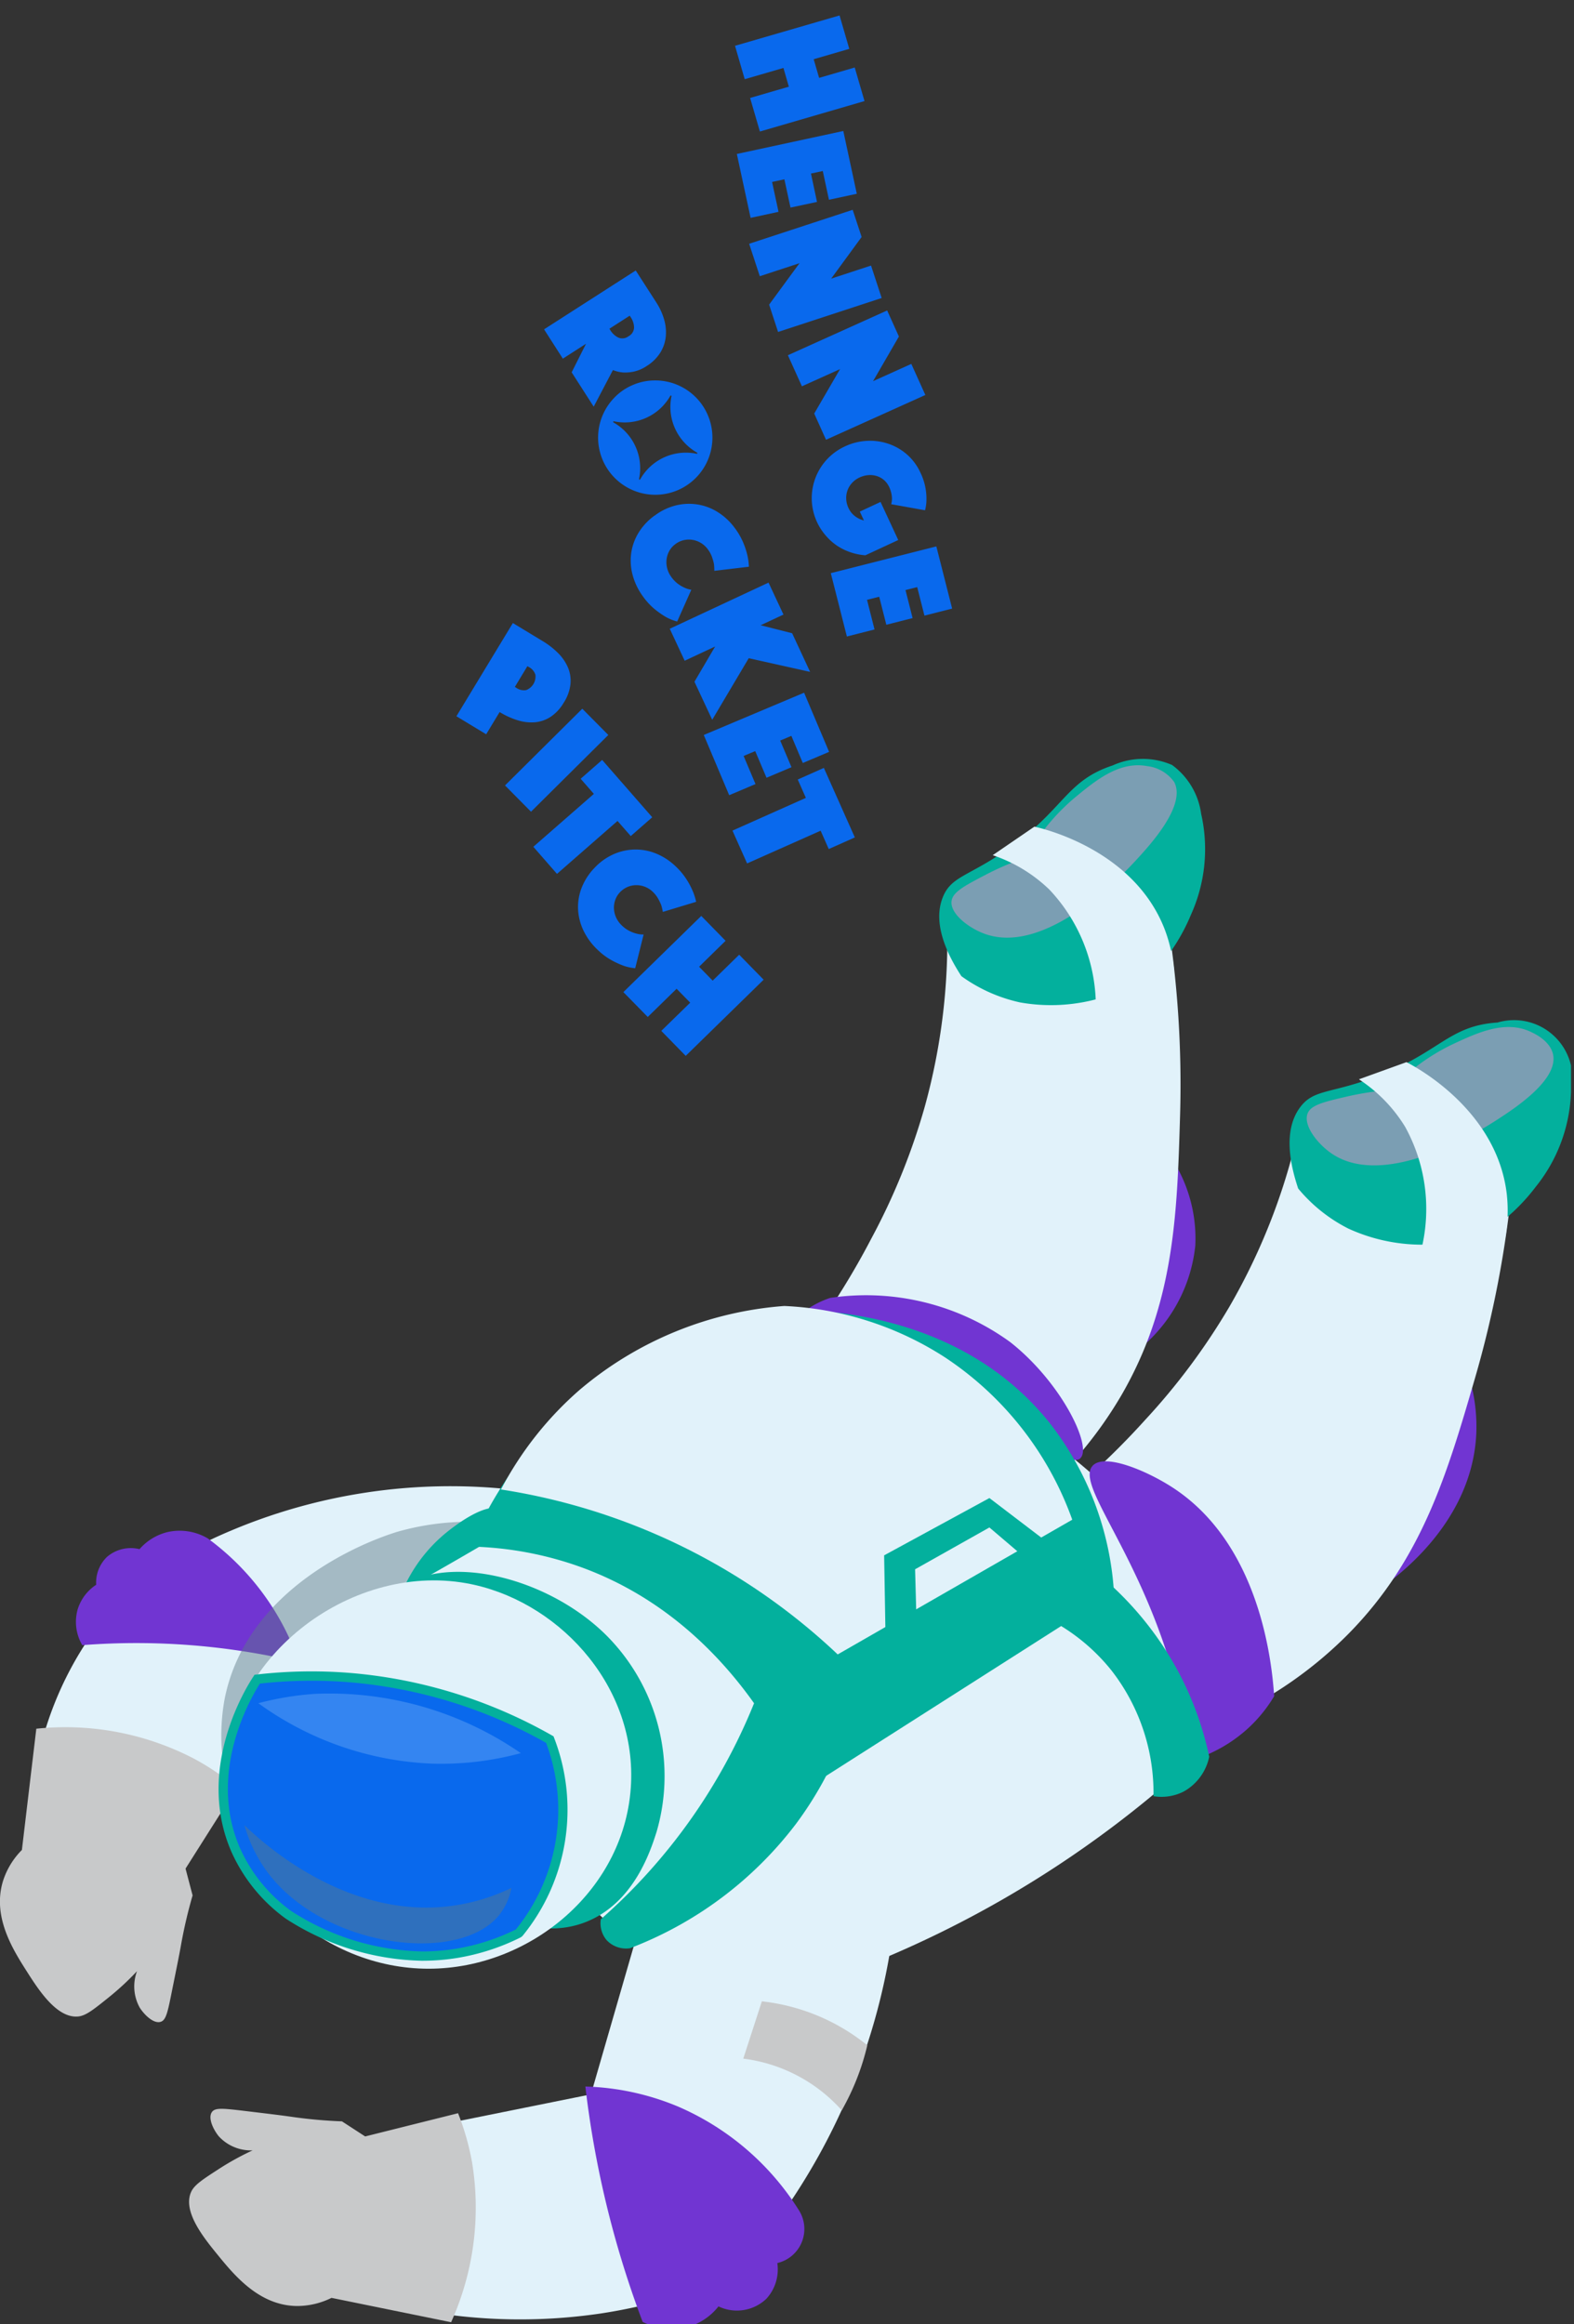 <svg xmlns="http://www.w3.org/2000/svg" xmlns:xlink="http://www.w3.org/1999/xlink" width="84" height="124" viewBox="0 0 84 124"><rect x="0" y="0" width="84" height="124" fill="#333333" stroke="none"/><defs><style>.a{fill:#fff;}.b{fill:none;}.c{fill:#0969ed;}.d{clip-path:url(#a);}.e{clip-path:url(#b);}.f{fill:#e1f2fa;}.g{fill:#7135d2;}.h{opacity:0.46;mix-blend-mode:multiply;}.h,.n{isolation:isolate;}.i{clip-path:url(#d);}.j{fill:#5c7784;}.k{fill:#c8c9ca;}.l{fill:#03b09d;}.m{fill:#7b9eb3;}.n{opacity:0.21;mix-blend-mode:screen;}.o{clip-path:url(#e);}.p{fill:#d7f1ff;}.q{clip-path:url(#f);}.r{clip-path:url(#g);}</style><clipPath id="a"><rect class="a" width="84" height="124" transform="translate(2023 14417)"/></clipPath><clipPath id="b"><rect class="b" width="83.841" height="83.778"/></clipPath><clipPath id="d"><rect class="b" width="15.179" height="15.753"/></clipPath><clipPath id="e"><rect class="b" width="14.003" height="3.759"/></clipPath><clipPath id="f"><rect class="b" width="14.251" height="6.309"/></clipPath><clipPath id="g"><rect class="c" width="25.973" height="55.9"/></clipPath></defs><g class="d" transform="translate(-2023 -14417)"><g transform="translate(2023 14457.472)"><g class="e"><g class="e"><path class="f" d="M35.514,192.918A30.147,30.147,0,0,0,13.828,197.5a18.214,18.214,0,0,0-5.742,14.54,5.583,5.583,0,0,0,3.759,2.313,5.466,5.466,0,0,0,3.594-.826l4.3-6.2,3.47-2.891,12.31-11.525" transform="translate(-6.423 -153.676)"/><path class="g" d="M31.982,211.269a13.7,13.7,0,0,0-4.874-6.609,2.956,2.956,0,0,0-2.148-.331,2.9,2.9,0,0,0-1.487.909,1.948,1.948,0,0,0-1.735.413,1.905,1.905,0,0,0-.578,1.487,2.42,2.42,0,0,0-.991,1.322,2.459,2.459,0,0,0,.248,1.9,37.436,37.436,0,0,1,11.566.909" transform="translate(-16.027 -163.064)"/><g class="h" transform="translate(11.806 40.714)"><g class="i"><path class="j" d="M73.724,202.04a13.915,13.915,0,0,0-5.7.372c-.485.137-7.986,2.387-9.294,8.922a10.729,10.729,0,0,0,.743,6.32L73.724,202.04" transform="translate(-58.544 -201.901)"/></g></g><path class="k" d="M12.643,259.5a13.643,13.643,0,0,0-2.237-1.523,14.872,14.872,0,0,0-8.468-1.626q-.385,3.234-.769,6.468a4.128,4.128,0,0,0-1,1.629c-.606,1.919.523,3.691,1.265,4.856.624.98,1.6,2.5,2.729,2.4.418-.037.826-.366,1.643-1.023a14.594,14.594,0,0,0,1.506-1.395,2.331,2.331,0,0,0,.142,1.94c.233.371.736.88,1.119.762.283-.087.371-.478.6-1.628.271-1.338.406-2.007.484-2.45a25.674,25.674,0,0,1,.621-2.666l-.376-1.43,2.733-4.317" transform="translate(0 -204.597)"/><path class="g" d="M298.779,101.8a7.825,7.825,0,0,1,1.859,5.453,8.2,8.2,0,0,1-3.965,6.2l2.107-11.649" transform="translate(-236.848 -81.274)"/><path class="g" d="M368,160.184a9.176,9.176,0,0,1,.62,3.718c-.241,5.138-4.951,8.163-5.576,8.551L368,160.184" transform="translate(-289.835 -127.883)"/><path class="l" d="M111.618,198.355c-.828-.591-2.683.894-3.036,1.177a8.153,8.153,0,0,0-2.417,3.284l5.824-2.974c.052-.523.03-1.2-.372-1.487" transform="translate(-84.757 -158.247)"/><path class="f" d="M294.749,98.844a56.376,56.376,0,0,1-1.972,10.285c-1.475,5.068-2.811,9.658-6.763,13.666a21.89,21.89,0,0,1-6.481,4.508,14.316,14.316,0,0,1-11.412-9.721,40.861,40.861,0,0,0,7.044-6.2,34.872,34.872,0,0,0,4.508-6.058,33.254,33.254,0,0,0,3.8-10l11.271,3.522" transform="translate(-214.054 -76.1)"/><path class="l" d="M351.809,80.914a10.222,10.222,0,0,0,2.63-2.442,8.489,8.489,0,0,0,1.878-5.072,3.118,3.118,0,0,0-3.921-3.687c-2.646.172-3.076,1.631-6.6,2.935-2.344.868-3.229.623-3.945,1.6-.907,1.233-.52,3.051-.094,4.321a8.412,8.412,0,0,0,2.677,2.137,9.447,9.447,0,0,0,7.373.211" transform="translate(-272.477 -55.634)"/><path class="m" d="M357.756,71.267c.223.1,1.04.486,1.2,1.2.3,1.373-2.085,2.913-3.029,3.522-.673.434-5.874,3.787-8.805,1.761-.749-.517-1.5-1.49-1.268-2.113.171-.458.833-.62,2.113-.916a15.281,15.281,0,0,1,2.325-.352A10.962,10.962,0,0,1,353.67,71.9c1.236-.574,2.729-1.268,4.086-.634" transform="translate(-276.075 -56.695)"/><path class="f" d="M367.112,90.938a8.052,8.052,0,0,0,.423-3.593c-.521-4.482-4.846-6.784-5.354-7.044l-2.536.916a8.023,8.023,0,0,1,2.466,2.536,9.074,9.074,0,0,1,.634,7.326l4.367-.141" transform="translate(-287.122 -64.108)"/><path class="f" d="M225.562,40.135a56.347,56.347,0,0,1,.673,10.45c-.155,5.276-.3,10.054-3.114,14.926A21.892,21.892,0,0,1,217.98,71.5a14.316,14.316,0,0,1-13.487-6.544,40.877,40.877,0,0,0,5.262-7.769,34.9,34.9,0,0,0,2.843-7,33.253,33.253,0,0,0,1.17-10.638l11.794.579" transform="translate(-163.257 -31.579)"/><path class="l" d="M260.066,11.352A10.225,10.225,0,0,0,262,8.328a8.491,8.491,0,0,0,.544-5.381A3.871,3.871,0,0,0,260.994.341a3.9,3.9,0,0,0-3.172.022c-2.518.831-2.568,2.351-5.65,4.5C250.121,6.29,249.2,6.275,248.755,7.4c-.568,1.421.263,3.084.994,4.206a8.407,8.407,0,0,0,3.128,1.4,9.447,9.447,0,0,0,7.19-1.647" transform="translate(-198.442 0)"/><path class="m" d="M262.239,1.8a2.047,2.047,0,0,1,1.46.858c.639,1.253-1.287,3.344-2.048,4.17-.543.589-4.735,5.141-8.081,3.916-.855-.313-1.827-1.066-1.758-1.727.05-.486.651-.809,1.816-1.417a15.239,15.239,0,0,1,2.162-.925,10.964,10.964,0,0,1,2.654-3.236c1.052-.866,2.323-1.913,3.8-1.64" transform="translate(-201.031 -1.401)"/><path class="f" d="M272.4,27.056a8.053,8.053,0,0,0-.493-3.584c-1.63-4.207-6.395-5.35-6.951-5.474l-2.225,1.523a8.02,8.02,0,0,1,3.023,1.835,9.073,9.073,0,0,1,2.453,6.932l4.192-1.233" transform="translate(-209.752 -14.369)"/><path class="f" d="M151.536,171.5a33.071,33.071,0,0,0-7.749-11.271,33.412,33.412,0,0,0-15.779-8.312c-3.525,2.471-7.281,4.972-11.271,7.467q-5.49,3.433-10.708,6.34a41.786,41.786,0,0,0,17.094,22.419A57.192,57.192,0,0,0,151.536,171.5" transform="translate(-84.649 -121.28)"/><path class="f" d="M115.978,286.7a33.929,33.929,0,0,1-8.722,19.512,28.737,28.737,0,0,1-7.014,2,29.45,29.45,0,0,1-13.627-1.2,7.52,7.52,0,0,1-.227-7.8l13.333-2.69L103,285.181a7.56,7.56,0,0,1,12.982,1.52" transform="translate(-68.185 -225.261)"/><path class="l" d="M101.874,232.984c.637.366,3.166,1.824,5.7.868,2.617-.988,3.518-3.818,3.842-4.833a10.621,10.621,0,0,0-2.726-10.533c-3.192-3.134-8.73-4.43-11.277-2.279-3.683,3.109-1.224,13.515,4.461,16.778" transform="translate(-76.377 -171.76)"/><path class="f" d="M59.655,228.044c-.144-6.39,6.576-11.595,12.847-10.483,4.759.844,9.036,5.285,8.8,10.667-.249,5.637-5.345,9.889-10.781,9.9-5.728.016-10.742-4.675-10.864-10.088" transform="translate(-47.624 -173.57)"/><path class="g" d="M288.524,186.148c.643-.689,2.9.28,4.234,1.14,4.695,3.019,5.332,9.335,5.455,11.154a7.655,7.655,0,0,1-1.3,1.628,7.816,7.816,0,0,1-3.094,1.791,33.909,33.909,0,0,0-1.873-7.246c-1.866-4.9-4.219-7.61-3.419-8.467" transform="translate(-230.214 -148.424)"/><path class="g" d="M220.5,150.73c.637-.626-1.017-4.041-3.745-6.187a13.087,13.087,0,0,0-9.607-2.361,4.886,4.886,0,0,0-3.175,3.338,24.06,24.06,0,0,1,6.595.814c6.062,1.633,9.2,5.111,9.933,4.4" transform="translate(-162.84 -113.413)"/><path class="l" d="M158.791,160.911a16.326,16.326,0,0,0-3.466-9.082c-5.607-6.948-15.012-5.986-15.747-5.9a20.923,20.923,0,0,0-7.164,2.931,21.531,21.531,0,0,0-7.979,9.607,18.536,18.536,0,0,1,6.106,1.168c7.6,2.861,10.849,9.969,11.643,11.859l16.608-10.584" transform="translate(-99.342 -116.43)"/><path class="c" d="M76.5,246.121a10.453,10.453,0,0,1,.661,4.626,10.6,10.6,0,0,1-2.313,5.7,11.628,11.628,0,0,1-3.3,1.074,13.077,13.077,0,0,1-9.005-2.065,8.6,8.6,0,0,1-2.809-3.47c-1.9-4.377.886-8.684,1.156-9.088a25.373,25.373,0,0,1,4.957-.083,26.1,26.1,0,0,1,10.657,3.3" transform="translate(-47.158 -193.786)"/><path class="l" d="M68.721,256.938a13.868,13.868,0,0,1-7.3-2.254,8.865,8.865,0,0,1-2.9-3.58c-1.932-4.46.854-8.839,1.178-9.324l.064-.1.114-.013a25.647,25.647,0,0,1,5.006-.083,26.163,26.163,0,0,1,10.759,3.335l.078.044.032.084a10.637,10.637,0,0,1-1.691,10.571l-.082.066a11.871,11.871,0,0,1-3.375,1.1,11.634,11.634,0,0,1-1.881.153m-8.672-14.787c-.5.78-2.81,4.746-1.073,8.756a8.352,8.352,0,0,0,2.729,3.369,13.356,13.356,0,0,0,7.017,2.166,11.219,11.219,0,0,0,1.8-.146,11.375,11.375,0,0,0,3.186-1.027,10.139,10.139,0,0,0,1.611-9.957,25.663,25.663,0,0,0-10.477-3.23,25.229,25.229,0,0,0-4.793.069" transform="translate(-46.18 -192.804)"/><path class="k" d="M64.394,357.439a13.644,13.644,0,0,1,.744,2.6,14.877,14.877,0,0,1-1.115,8.551l-6.382-1.3a4.126,4.126,0,0,1-1.859.434c-2.012-.027-3.34-1.656-4.214-2.726-.734-.9-1.877-2.3-1.425-3.346.167-.385.607-.669,1.487-1.239a14.606,14.606,0,0,1,1.8-.992,2.329,2.329,0,0,1-1.8-.744c-.28-.338-.6-.975-.372-1.3.172-.241.57-.2,1.735-.062,1.356.163,2.033.245,2.479.31a25.772,25.772,0,0,0,2.726.248l1.239.805,4.957-1.239" transform="translate(-39.949 -285.172)"/><g class="n" transform="translate(13.787 49.866)"><g class="o"><path class="p" d="M82.373,250.48a16.169,16.169,0,0,1-4.771.558,16.965,16.965,0,0,1-9.232-3.222,15.884,15.884,0,0,1,3.036-.5,17.964,17.964,0,0,1,10.967,3.16" transform="translate(-68.37 -247.288)"/></g></g><g class="h" transform="translate(13.043 56.9)"><g class="q"><path class="j" d="M78.933,285.517a10.593,10.593,0,0,1-2.974.929c-5.745.888-10.36-3.391-11.277-4.275a7.8,7.8,0,0,0,1.3,2.6c3.026,3.928,10.091,4.837,12.268,2.23a3.3,3.3,0,0,0,.682-1.487" transform="translate(-64.682 -282.171)"/></g></g><path class="l" d="M171.837,251.89a19.192,19.192,0,0,1-2.479,4.461,20.128,20.128,0,0,1-8.861,6.63,1.431,1.431,0,0,1-1.239-.434,1.4,1.4,0,0,1-.31-1.115,30.556,30.556,0,0,0,8.179-11.525l4.709,1.983" transform="translate(-126.884 -199.513)"/><path class="l" d="M273.934,216.129a10.393,10.393,0,0,1,4.09,3.1,10.64,10.64,0,0,1,2.23,6.692,2.625,2.625,0,0,0,1.611-.248,2.767,2.767,0,0,0,1.363-1.859,17.232,17.232,0,0,0-1.611-4.461,17.458,17.458,0,0,0-4.833-5.7l-2.85,2.479" transform="translate(-218.695 -170.567)"/><path class="f" d="M163.075,156.222l-12.516,7.187a33.61,33.61,0,0,0-17.969-8.8,18.3,18.3,0,0,1,4.214-5.329,19.056,19.056,0,0,1,10.905-4.461,17.2,17.2,0,0,1,8.551,2.726,17.406,17.406,0,0,1,6.816,8.675" transform="translate(-105.853 -115.618)"/><path class="l" d="M243.077,198.267l-3.47-2.644-5.618,3.057q.041,2.437.083,4.874l1.652-1.074q-.041-1.528-.083-3.057l3.966-2.231,2.231,1.9,1.239-.826" transform="translate(-186.805 -156.175)"/><path class="g" d="M154.918,351.307a13.829,13.829,0,0,1,4.957,1.074,14.3,14.3,0,0,1,6.444,5.535,1.865,1.865,0,0,1-1.157,2.809,2.319,2.319,0,0,1-.578,1.9,2.275,2.275,0,0,1-2.561.413,3.2,3.2,0,0,1-1.322.991,3.442,3.442,0,0,1-2.726-.165c-.526-1.391-1.032-2.907-1.487-4.544a52.822,52.822,0,0,1-1.57-8.014" transform="translate(-123.679 -280.465)"/><path class="k" d="M203.327,331.118a10.844,10.844,0,0,0-5.628-2.344l-.992,3.057a8.45,8.45,0,0,1,5.257,2.757,13.119,13.119,0,0,0,1.363-3.47" transform="translate(-157.041 -262.476)"/></g></g></g><g transform="matrix(0.995, -0.105, 0.105, 0.995, 761.839, 13156.349)"><g transform="translate(1138.537 1387.74)"><g class="r" transform="matrix(0.985, 0.174, -0.174, 0.985, 9.707, 0)"><path class="c" d="M7.884,14.32l1.2,1.605a3.461,3.461,0,0,1,.5.917,2.408,2.408,0,0,1,.142.92,2,2,0,0,1-.244.861,2.29,2.29,0,0,1-.661.737,2,2,0,0,1-.667.345,2.266,2.266,0,0,1-.566.085A1.889,1.889,0,0,1,7.04,19.7l-.886,2.018-1.3-1.745L5.513,18.4l-1.179.879L3.226,17.79ZM6.7,17.515l.057.077a1.019,1.019,0,0,0,.454.362.544.544,0,0,0,.536-.111.545.545,0,0,0,.26-.482,1.018,1.018,0,0,0-.217-.539l-.057-.077Zm1.4,2.934A2.967,2.967,0,0,1,9.255,20.1,3.048,3.048,0,1,1,7.17,21.222a2.961,2.961,0,0,1,.929-.774m3.7,3.391a.033.033,0,1,0,.019-.064,2.8,2.8,0,0,1-1.566-2.9.033.033,0,0,0-.028-.037.033.033,0,0,0-.035.019,2.793,2.793,0,0,1-2.9,1.565.033.033,0,1,0-.019.064,2.8,2.8,0,0,1,1.566,2.9.033.033,0,0,0,.064.019,2.793,2.793,0,0,1,2.9-1.565Zm-2,3.448a3.128,3.128,0,0,1,1.117-.631,2.926,2.926,0,0,1,1.162-.119,2.876,2.876,0,0,1,1.1.345,3.278,3.278,0,0,1,.93.764,3.7,3.7,0,0,1,.5.736,4.207,4.207,0,0,1,.266.649,3.113,3.113,0,0,1,.129.622L13.18,30a3.11,3.11,0,0,0-.045-.362,2.925,2.925,0,0,0-.126-.356,1.552,1.552,0,0,0-.252-.4,1.26,1.26,0,0,0-.851-.448,1.193,1.193,0,0,0-.468.049,1.175,1.175,0,0,0-.423.235,1.135,1.135,0,0,0-.3.384,1.217,1.217,0,0,0-.117.46,1.3,1.3,0,0,0,.066.481,1.357,1.357,0,0,0,.26.454,1.639,1.639,0,0,0,.375.333,1.835,1.835,0,0,0,.357.177,1.338,1.338,0,0,0,.37.085l-.634,1.741a2.587,2.587,0,0,1-.62-.2,4.724,4.724,0,0,1-.608-.364,3.485,3.485,0,0,1-.661-.614,3.442,3.442,0,0,1-.643-1.1,2.96,2.96,0,0,1-.169-1.16A2.825,2.825,0,0,1,9,28.27a3.183,3.183,0,0,1,.793-.983m6.315,3.138.913,1.645-1.175.651,1.705.309,1.1,1.988-3.316-.5-1.714,3.411-1.086-1.957.97-1.952-1.568.871-.913-1.645Zm2.3,5.723,1.55,3.053-1.358.689-.709-1.4-.577.291.7,1.375-1.289.654-.7-1.375-.6.3.737,1.452-1.358.689-1.576-3.108Zm.485,5.586-.5-.946,1.346-.715,1.906,3.582L20.3,44.37l-.5-.946L16.01,45.438l-.9-1.691ZM17.78,0l.641,1.741-1.855.683.358.972,1.856-.684.645,1.749L13.973,6.469,13.328,4.72l2.019-.743L14.989,3l-2.018.743-.64-1.741Zm.628,6.131.951,3.288L17.9,9.841l-.435-1.506-.619.179L17.272,10l-1.389.4-.429-1.481-.645.186.453,1.565-1.463.424-.969-3.346Zm3,9.381.721,1.342-1.21,2.471,1.972-1.06.862,1.6-5.118,2.75-.725-1.35,1.209-2.459-1.964,1.056-.862-1.6ZM19.2,10.288l.576,1.411-1.466,2.329,2.073-.844.687,1.686L15.685,17.06l-.578-1.42,1.463-2.317-2.065.841-.687-1.686ZM22.341,25.8a1.059,1.059,0,0,0,0-.446,1.535,1.535,0,0,0-.159-.44,1.137,1.137,0,0,0-.3-.362,1.093,1.093,0,0,0-.4-.193,1.163,1.163,0,0,0-.455-.022,1.345,1.345,0,0,0-.469.16,1.241,1.241,0,0,0-.381.32,1.16,1.16,0,0,0-.213.416,1.2,1.2,0,0,0-.034.461,1.237,1.237,0,0,0,.15.46,1.154,1.154,0,0,0,.372.412,1.287,1.287,0,0,0,.5.2l-.252-.457,1.067-.59,1.083,1.959-1.693.935a3.207,3.207,0,0,1-.8-.105,3.052,3.052,0,0,1-.74-.3,2.99,2.99,0,0,1-.642-.5,3.034,3.034,0,0,1,.694-4.812,3.114,3.114,0,0,1,1.146-.375,3.044,3.044,0,0,1,1.151.075A2.912,2.912,0,0,1,23,23.1a2.872,2.872,0,0,1,.777.909A3.163,3.163,0,0,1,24.2,25.43a2.191,2.191,0,0,1-.036.567ZM24.9,27.876l1.071,3.249-1.447.477-.491-1.489-.612.2.482,1.464-1.373.452-.482-1.463-.637.21.509,1.547L20.475,33l-1.09-3.309ZM5.663,37.56a2.285,2.285,0,0,1-.652.814,1.827,1.827,0,0,1-.82.347,2.45,2.45,0,0,1-.927-.046,4.245,4.245,0,0,1-.981-.368L1.65,39.539,0,38.691l2.657-5.166,1.65.848a4.256,4.256,0,0,1,.87.584,2.449,2.449,0,0,1,.576.727,1.825,1.825,0,0,1,.195.869,2.289,2.289,0,0,1-.282,1.006M3,36.914l.07.036a.7.7,0,0,0,.546.09.78.78,0,0,0,.434-.844A.7.7,0,0,0,3.66,35.8l-.07-.036Zm3.669.909,1.481,1.3L4.323,43.49l-1.481-1.3ZM7.6,42.309l-.759-.755,1.074-1.081,2.877,2.862L9.719,44.415l-.76-.755L5.936,46.7,4.577,45.347Zm.305,3.938a3.133,3.133,0,0,1,.99-.814,2.933,2.933,0,0,1,1.123-.32,2.887,2.887,0,0,1,1.143.148,3.287,3.287,0,0,1,1.049.59,3.7,3.7,0,0,1,.62.637,4.181,4.181,0,0,1,.375.592,3.134,3.134,0,0,1,.236.589l-1.734.66a3.078,3.078,0,0,0-.107-.349,2.9,2.9,0,0,0-.186-.329A1.53,1.53,0,0,0,11.1,47.3a1.257,1.257,0,0,0-.915-.294,1.2,1.2,0,0,0-.828.434,1.138,1.138,0,0,0-.225.43,1.213,1.213,0,0,0-.036.473,1.306,1.306,0,0,0,.149.462,1.347,1.347,0,0,0,.335.4,1.629,1.629,0,0,0,.427.263,1.812,1.812,0,0,0,.383.114,1.338,1.338,0,0,0,.379.02l-.322,1.825a2.587,2.587,0,0,1-.646-.094,4.725,4.725,0,0,1-.661-.253,3.5,3.5,0,0,1-.758-.491,3.449,3.449,0,0,1-.825-.97,2.955,2.955,0,0,1-.368-1.113,2.827,2.827,0,0,1,.11-1.158,3.189,3.189,0,0,1,.61-1.106M13.767,48.4l1.386,1.232L13.84,51.11l.774.689,1.314-1.477,1.393,1.238L13.459,55.9l-1.392-1.238L13.5,53.054l-.775-.689-1.43,1.608L9.906,52.74Z" transform="translate(0 0)"/></g></g></g></g></svg>